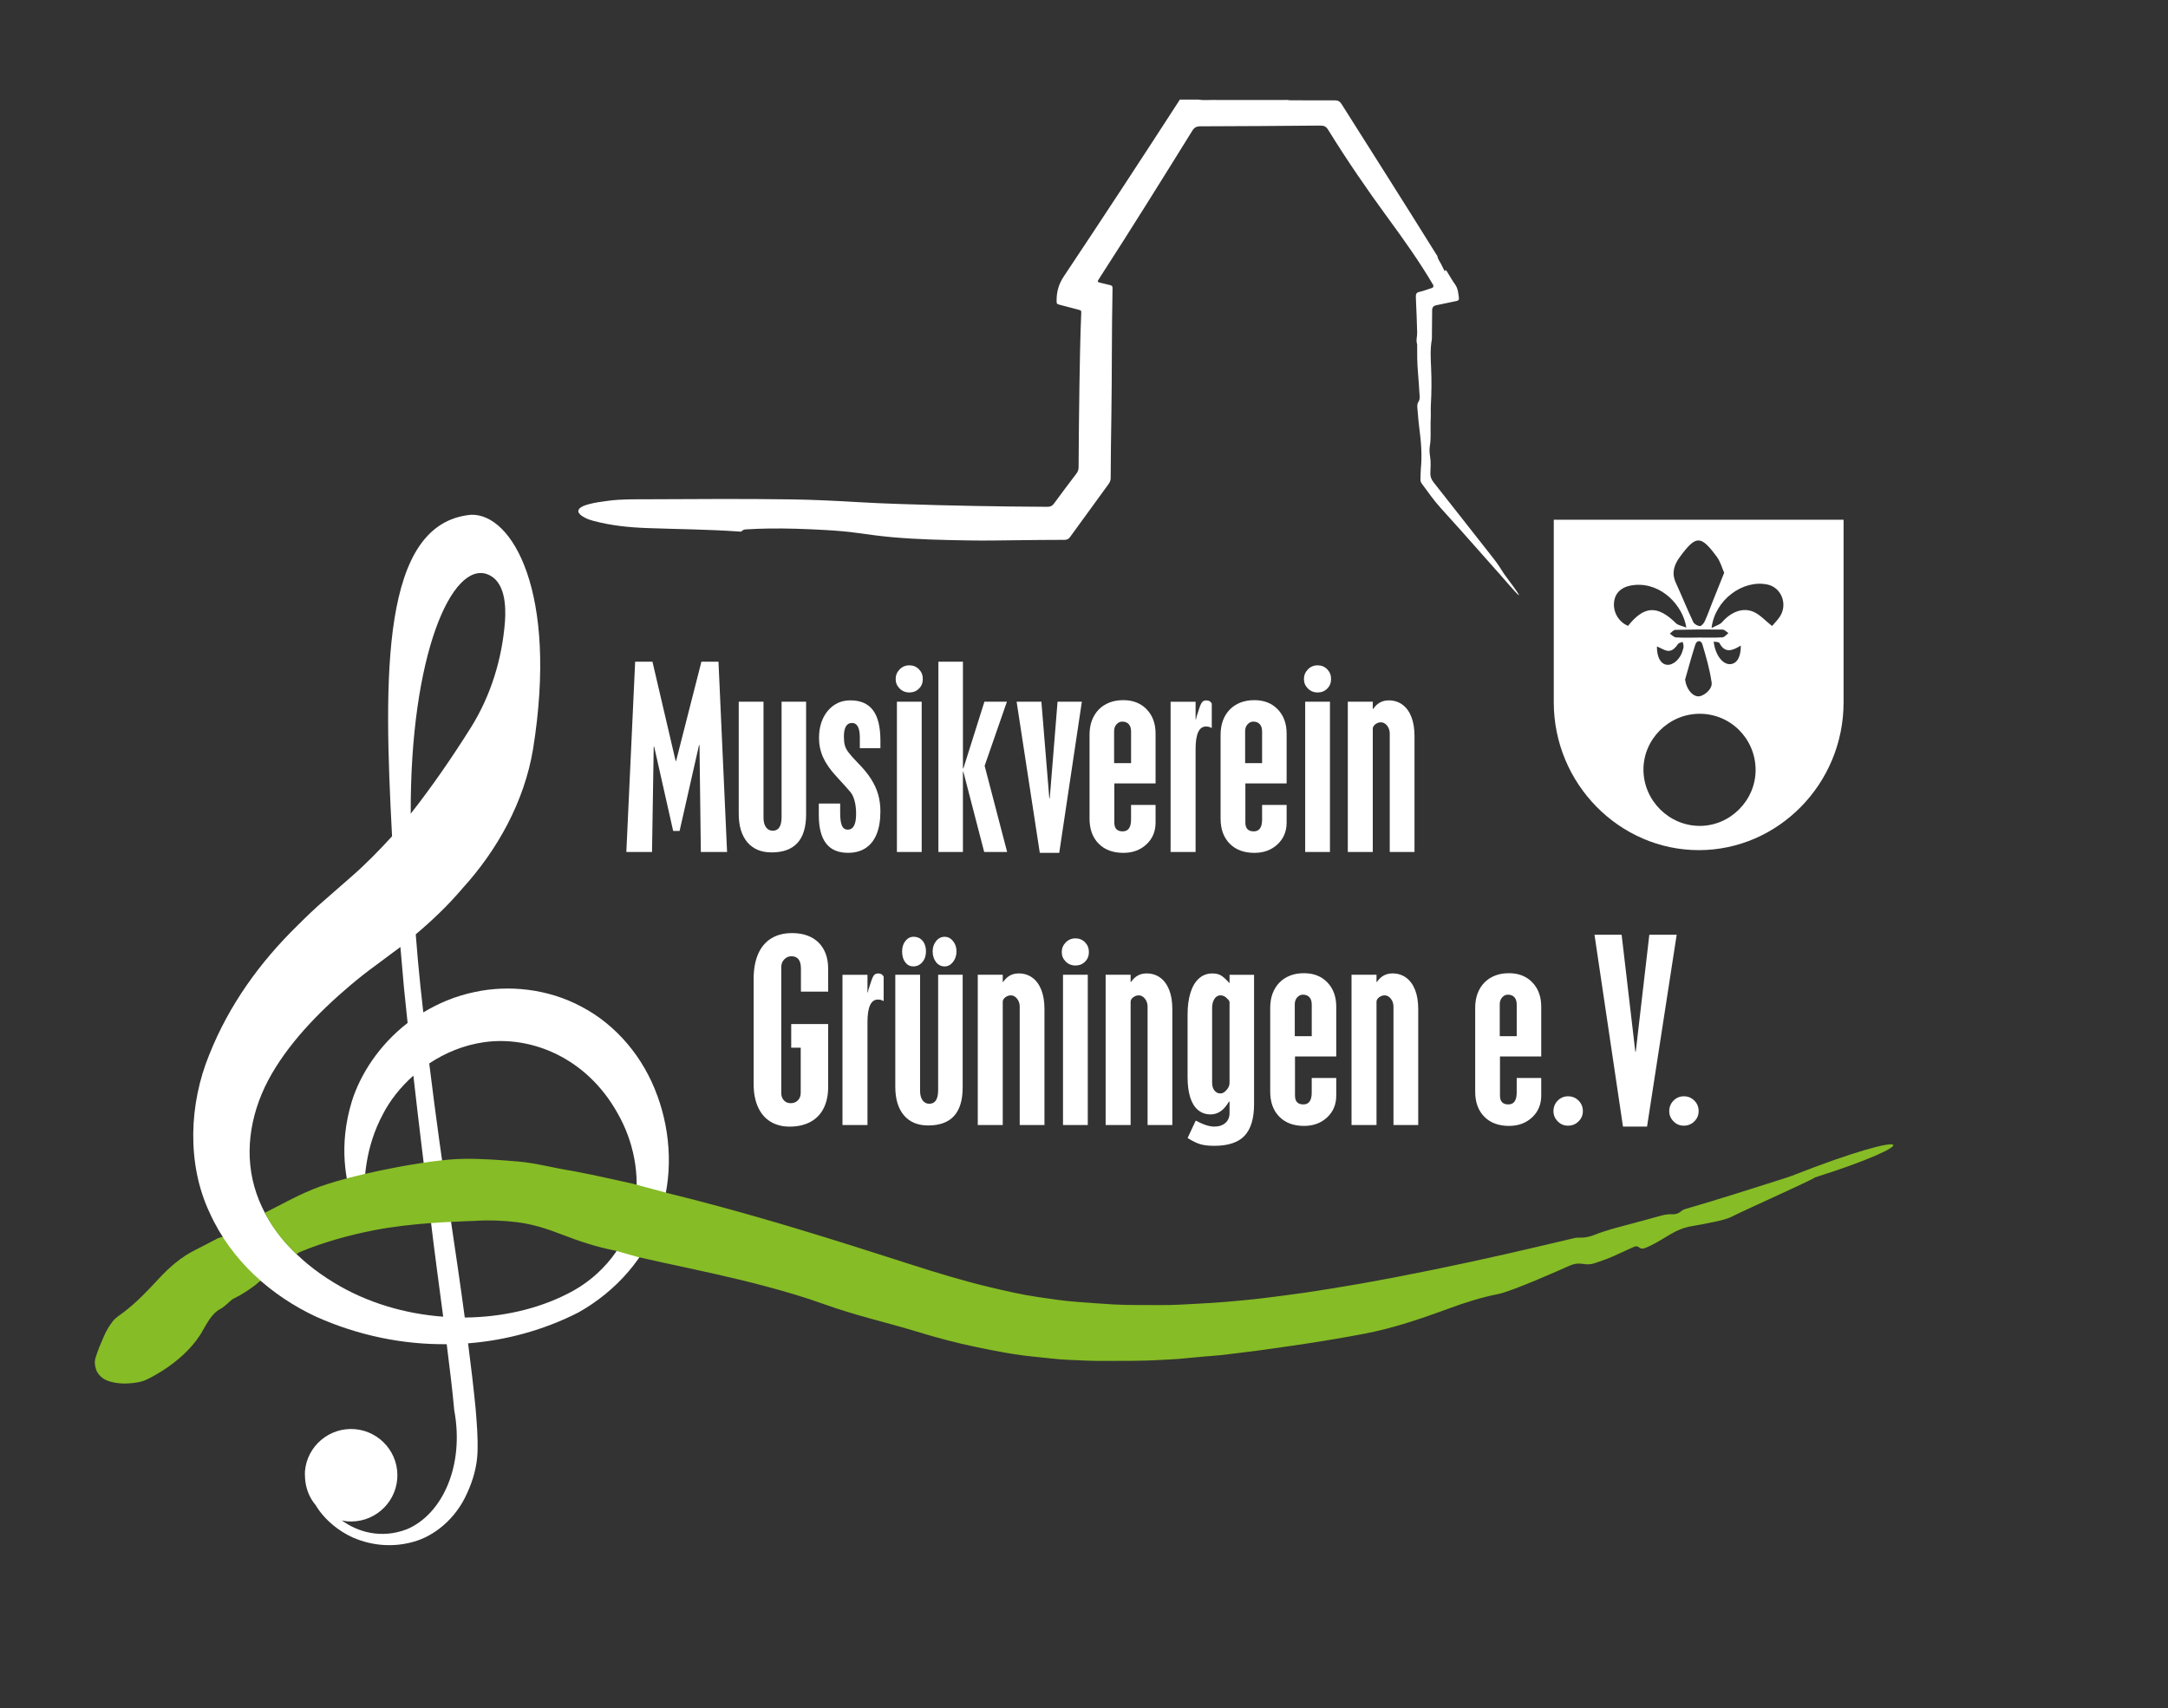 <?xml version="1.0" encoding="UTF-8"?>
<svg id="Ebene_1" xmlns="http://www.w3.org/2000/svg" version="1.1" viewBox="0 0 1249.87 985.04">
  <rect x="0" y="0" width="1249.87" height="985.04" fill="#333333" stroke="none"/>
  <!-- Generator: Adobe Illustrator 29.2.1, SVG Export Plug-In . SVG Version: 2.1.0 Build 116)  -->
  <defs>
    <style>
      .st0, .st1, .st2 {
        fill-rule: evenodd;
      }

      .st0, .st3 {
        fill: #fff;
      }

      .st1 {
        fill: #86bc25;
      }

      .st2 {
        fill: #e2c200;
      }
    </style>
  </defs>
  <path class="st1" d="M151.02,738.18c-1,.12-2.83,2.08-3.6,2.66-3.89,2.95-7.94,5.65-12.35,7.78-2.14,1.03-3.54,2.96-5.41,4.32-.71.51-1.34,1.18-2.11,1.56-3.03,1.52-5.22,3.92-7.04,6.68-1.14,1.73-2.23,3.51-3.21,5.33-9.77,18.27-31.31,28.24-32.08,28.66-1.99,1.09-4.16,1.68-6.37,2.03-5.16.82-10.32.92-15.41-.55-3.45-1-6.2-2.9-7.79-6.24-.28-.58-1.62-4.28-.6-7.36,1.65-5.31,2.85-7.78,4.79-12.36,1.31-3.11,3.02-5.98,5.07-8.65,1.79-2.33,4.32-3.78,6.59-5.52,7.32-5.62,13.64-12.25,19.87-19,6.26-6.79,13.15-12.78,21.52-16.91,4.08-2.01,8.08-4.18,12.12-6.28.85-.44,3.7-1.53,4.18-.76,5.51,8.68,12.24,16.34,19.65,23.43.66.63,2.97-.15,2.17,1.18Z"/>
  <g>
    <path class="st3" d="M366.18,381.57h9.97l13.36,57.23h.26l14.6-57.23h9.84l4.95,109.7h-15.12l-.78-61.66h-.26l-11.21,49.54h-3.71l-10.95-48.62h-.26l-.98,60.75h-14.8l5.08-109.7Z"/>
    <path class="st3" d="M425.89,404.64h14.28v66.88c0,2.35.48,4.18,1.43,5.51.95,1.33,2.26,1.99,3.91,1.99,3.39,0,5.08-2.63,5.08-7.89v-66.49h14.14v64.99c0,14.6-6.63,21.9-19.88,21.9-6.04,0-10.71-1.96-14.01-5.87-3.3-3.91-4.95-9.39-4.95-16.43v-64.59Z"/>
    <path class="st3" d="M507.56,431.43h-11.86v-6.13c0-5.61-1.52-8.41-4.56-8.41s-4.63,2.63-4.63,7.89c0,2,.18,3.67.55,5.02.37,1.35,1.11,2.75,2.22,4.2,1.11,1.46,2.94,3.51,5.51,6.16,2.95,2.96,5.4,5.94,7.33,8.96,1.93,3.02,3.32,6.04,4.17,9.06.85,3.02,1.27,6.27,1.27,9.74,0,5.13-.72,9.46-2.15,13-1.43,3.54-3.54,6.24-6.32,8.08-2.78,1.85-6.19,2.77-10.23,2.77-5.61,0-9.81-1.8-12.61-5.41-2.8-3.61-4.2-9.06-4.2-16.36v-6.65h12.32v5.34c0,3.43.34,5.91,1.01,7.43.67,1.52,1.79,2.28,3.36,2.28,3.21,0,4.82-3.02,4.82-9.06,0-2.78-.28-5.26-.85-7.43-.57-2.17-1.35-3.87-2.35-5.08-1.13-1.39-3.89-4.47-8.28-9.25-3.43-3.69-5.94-7.3-7.53-10.82-1.59-3.52-2.38-7.26-2.38-11.21,0-3.13.42-6.02,1.27-8.67.85-2.65,2.1-4.96,3.75-6.94,1.65-1.98,3.56-3.49,5.74-4.53,2.17-1.04,4.61-1.56,7.3-1.56,5.87,0,10.22,1.9,13.07,5.7,2.85,3.8,4.27,9.64,4.27,17.5v4.37Z"/>
    <path class="st3" d="M524.25,399.3c-2.22,0-4.08-.76-5.61-2.28-1.52-1.52-2.28-3.35-2.28-5.48s.76-3.98,2.28-5.54c1.52-1.56,3.39-2.35,5.61-2.35s4.06.76,5.54,2.28c1.48,1.52,2.22,3.39,2.22,5.61s-.74,4.06-2.22,5.54c-1.48,1.48-3.32,2.22-5.54,2.22ZM517.08,404.64h14.28v86.63h-14.28v-86.63Z"/>
    <path class="st3" d="M541,381.57h14.14v61.53h.26l12.12-38.46h12.97l-12.84,36.96,12.97,49.67h-13.23l-11.99-46.21h-.26v46.21h-14.14v-109.7Z"/>
    <path class="st3" d="M586.1,404.64h14.27l4.56,55.66h.26l4.5-55.66h14.01l-13.04,87.15h-11.21l-13.36-87.15Z"/>
    <path class="st3" d="M666.21,451.77h-23.79v22.55c0,3.39,1.61,5.08,4.82,5.08s4.82-2.28,4.82-6.84v-8.41h14.14v10.17c0,5.08-1.75,9.27-5.25,12.55-3.5,3.28-7.94,4.92-13.33,4.92-6,0-10.75-1.77-14.24-5.31-3.5-3.54-5.25-8.35-5.25-14.44v-48.3c0-3.13.46-5.9,1.37-8.31.91-2.41,2.21-4.49,3.88-6.23,1.67-1.74,3.7-3.08,6.09-4.04,2.39-.95,5.11-1.43,8.15-1.43,5.56,0,10.05,1.77,13.46,5.31,3.41,3.54,5.12,8.2,5.12,13.98v28.75ZM642.29,440.04h9.78v-18.19c0-1.87-.45-3.29-1.34-4.27-.89-.98-2.14-1.47-3.75-1.47-1.26,0-2.36.52-3.29,1.56-.93,1.04-1.4,2.35-1.4,3.91v18.45Z"/>
    <path class="st3" d="M689.55,414.75l.26-1.56c.17-.43.29-.76.36-.98.07-.22.12-.39.16-.52,1-3.35,1.8-5.49,2.41-6.42.61-.93,1.5-1.4,2.67-1.4,1.52,0,2.58.61,3.19,1.83v14.14c-.96-.61-2.06-.91-3.33-.91-4,0-6,4.32-6,12.97v59.38h-14.41v-86.63h14.41v10.1h.26Z"/>
    <path class="st3" d="M741.76,451.77h-23.79v22.55c0,3.39,1.61,5.08,4.82,5.08s4.82-2.28,4.82-6.84v-8.41h14.14v10.17c0,5.08-1.75,9.27-5.25,12.55-3.5,3.28-7.94,4.92-13.33,4.92-6,0-10.75-1.77-14.24-5.31-3.5-3.54-5.25-8.35-5.25-14.44v-48.3c0-3.13.46-5.9,1.37-8.31.91-2.41,2.2-4.49,3.88-6.23,1.67-1.74,3.7-3.08,6.09-4.04,2.39-.95,5.11-1.43,8.15-1.43,5.56,0,10.05,1.77,13.46,5.31,3.41,3.54,5.12,8.2,5.12,13.98v28.75ZM717.83,440.04h9.78v-18.19c0-1.87-.45-3.29-1.34-4.27-.89-.98-2.14-1.47-3.75-1.47-1.26,0-2.36.52-3.29,1.56-.93,1.04-1.4,2.35-1.4,3.91v18.45Z"/>
    <path class="st3" d="M759.62,399.3c-2.22,0-4.08-.76-5.61-2.28-1.52-1.52-2.28-3.35-2.28-5.48s.76-3.98,2.28-5.54c1.52-1.56,3.39-2.35,5.61-2.35s4.06.76,5.54,2.28c1.48,1.52,2.22,3.39,2.22,5.61s-.74,4.06-2.22,5.54c-1.48,1.48-3.32,2.22-5.54,2.22ZM752.45,404.64h14.28v86.63h-14.28v-86.63Z"/>
    <path class="st3" d="M791.42,404.64v4.11h.26c2.22-3.26,5.19-4.89,8.93-4.89,3.04,0,5.68.83,7.92,2.48,2.24,1.65,3.95,4.01,5.15,7.07,1.19,3.06,1.79,6.72,1.79,10.98v66.88h-14.27v-68.25c0-1.78-.51-3.31-1.53-4.59-1.02-1.28-2.21-1.92-3.55-1.92-1.17,0-2.25.38-3.23,1.14-.98.76-1.47,1.62-1.47,2.57v71.05h-14.4v-86.63h14.4Z"/>
    <path class="st3" d="M477.45,571.81h-15.71v-13.3c0-4.74-1.82-7.1-5.47-7.1-1.61,0-2.99.6-4.14,1.79-1.15,1.2-1.73,2.68-1.73,4.47v72.61c0,1.69.5,3.1,1.5,4.2,1,1.11,2.32,1.66,3.98,1.66s3.07-.55,4.14-1.66c1.06-1.11,1.6-2.55,1.6-4.33v-26.01h-5.48v-13.62h21.31v36.18c0,4.78-.87,8.9-2.61,12.35-1.74,3.46-4.28,6.08-7.63,7.89-3.35,1.8-7.37,2.71-12.06,2.71-4.21,0-7.89-.97-11.02-2.9-3.13-1.93-5.52-4.75-7.17-8.44-1.65-3.69-2.48-8.08-2.48-13.17v-60.75c0-5.52.86-10.27,2.57-14.24,1.72-3.98,4.24-6.98,7.56-9.03,3.32-2.04,7.33-3.06,12.03-3.06,3.3,0,6.22.47,8.77,1.4,2.54.94,4.7,2.28,6.49,4.04,1.78,1.76,3.15,3.91,4.11,6.45.96,2.54,1.43,5.49,1.43,8.83v13.04Z"/>
    <path class="st3" d="M500.39,572.2l.26-1.56c.17-.43.29-.76.36-.98.07-.22.12-.39.16-.52,1-3.35,1.8-5.49,2.41-6.42.61-.93,1.5-1.4,2.67-1.4,1.52,0,2.58.61,3.19,1.83v14.14c-.96-.61-2.06-.91-3.33-.91-4,0-6,4.32-6,12.97v59.38h-14.41v-86.63h14.41v10.1h.26Z"/>
    <path class="st3" d="M516.16,562.09h14.27v66.88c0,2.35.48,4.18,1.43,5.51.96,1.33,2.26,1.99,3.91,1.99,3.39,0,5.08-2.63,5.08-7.89v-66.49h14.14v64.99c0,14.6-6.63,21.9-19.88,21.9-6.04,0-10.71-1.96-14.01-5.87-3.3-3.91-4.95-9.39-4.95-16.43v-64.59ZM526.72,540.19c2.13,0,3.85.77,5.15,2.31,1.3,1.54,1.96,3.58,1.96,6.09s-.7,4.59-2.09,6.22c-1.39,1.63-3.11,2.44-5.15,2.44s-3.53-.79-4.73-2.38c-1.2-1.59-1.79-3.68-1.79-6.29,0-2.39.64-4.39,1.92-6,1.28-1.61,2.86-2.41,4.73-2.41ZM544.58,540.19c1.91,0,3.53.83,4.86,2.48,1.33,1.65,1.99,3.63,1.99,5.93s-.67,4.43-2.02,6.13c-1.35,1.69-2.96,2.54-4.82,2.54-2,0-3.65-.83-4.95-2.48-1.3-1.65-1.96-3.72-1.96-6.19,0-2.3.66-4.28,1.99-5.93,1.33-1.65,2.97-2.48,4.92-2.48Z"/>
    <path class="st3" d="M578.09,562.09v4.11h.26c2.22-3.26,5.19-4.89,8.93-4.89,3.04,0,5.68.83,7.92,2.48,2.24,1.65,3.95,4.01,5.15,7.07,1.19,3.06,1.79,6.72,1.79,10.98v66.88h-14.27v-68.25c0-1.78-.51-3.31-1.53-4.59-1.02-1.28-2.21-1.92-3.55-1.92-1.17,0-2.25.38-3.23,1.14-.98.76-1.47,1.62-1.47,2.57v71.05h-14.4v-86.63h14.4Z"/>
    <path class="st3" d="M620,556.75c-2.22,0-4.08-.76-5.61-2.28-1.52-1.52-2.28-3.35-2.28-5.48s.76-3.98,2.28-5.54c1.52-1.56,3.39-2.35,5.61-2.35s4.06.76,5.54,2.28c1.48,1.52,2.22,3.39,2.22,5.61s-.74,4.06-2.22,5.54c-1.48,1.48-3.32,2.22-5.54,2.22ZM612.83,562.09h14.28v86.63h-14.28v-86.63Z"/>
    <path class="st3" d="M651.81,562.09v4.11h.26c2.22-3.26,5.19-4.89,8.93-4.89,3.04,0,5.68.83,7.92,2.48,2.24,1.65,3.95,4.01,5.15,7.07,1.19,3.06,1.79,6.72,1.79,10.98v66.88h-14.27v-68.25c0-1.78-.51-3.31-1.53-4.59-1.02-1.28-2.21-1.92-3.55-1.92-1.17,0-2.25.38-3.23,1.14-.98.76-1.47,1.62-1.47,2.57v71.05h-14.4v-86.63h14.4Z"/>
    <path class="st3" d="M708.84,566.92v-4.82h14.14v74.5c0,8.34-1.83,14.45-5.48,18.32-3.65,3.87-9.45,5.8-17.4,5.8-3.17,0-5.79-.28-7.85-.85-2.06-.56-4.59-1.78-7.59-3.65l4.69-10.04c4.3,2.3,7.84,3.45,10.62,3.45s4.9-.71,6.49-2.12c1.59-1.41,2.38-3.31,2.38-5.7v-6.58h-.33c-1.52,2.56-3.14,4.43-4.86,5.61-1.72,1.17-3.64,1.76-5.77,1.76-2.78,0-5.17-.83-7.17-2.48-2-1.65-3.51-4.08-4.53-7.3-1.02-3.21-1.53-7.13-1.53-11.73v-36.04c0-4.87.56-9.09,1.69-12.68,1.13-3.58,2.77-6.32,4.92-8.21,2.15-1.89,4.7-2.84,7.66-2.84,1.96,0,3.57.36,4.86,1.08,1.28.72,2.97,2.23,5.05,4.53ZM698.8,581.32v42.95c0,1.91.45,3.43,1.34,4.56.89,1.13,2.05,1.69,3.49,1.69,1.08,0,2.11-.52,3.06-1.56,1.43-1.35,2.15-2.87,2.15-4.56v-46.41c0-.65-.41-1.33-1.24-2.02-1.13-1.35-2.46-2.02-3.98-2.02-1.43,0-2.6.68-3.49,2.05-.89,1.37-1.34,3.14-1.34,5.31Z"/>
    <path class="st3" d="M770.37,609.22h-23.79v22.55c0,3.39,1.61,5.08,4.82,5.08s4.82-2.28,4.82-6.84v-8.41h14.14v10.17c0,5.08-1.75,9.27-5.25,12.55-3.5,3.28-7.94,4.92-13.33,4.92-6,0-10.75-1.77-14.24-5.31-3.5-3.54-5.25-8.35-5.25-14.44v-48.3c0-3.13.46-5.9,1.37-8.31.91-2.41,2.21-4.49,3.88-6.23,1.67-1.74,3.7-3.08,6.09-4.04,2.39-.96,5.11-1.43,8.15-1.43,5.56,0,10.05,1.77,13.46,5.31,3.41,3.54,5.12,8.2,5.12,13.98v28.75ZM746.45,597.49h9.78v-18.19c0-1.87-.45-3.29-1.34-4.27-.89-.98-2.14-1.47-3.75-1.47-1.26,0-2.36.52-3.29,1.56-.93,1.04-1.4,2.35-1.4,3.91v18.45Z"/>
    <path class="st3" d="M793.57,562.09v4.11h.26c2.22-3.26,5.19-4.89,8.93-4.89,3.04,0,5.68.83,7.92,2.48,2.24,1.65,3.95,4.01,5.15,7.07,1.19,3.06,1.79,6.72,1.79,10.98v66.88h-14.27v-68.25c0-1.78-.51-3.31-1.53-4.59-1.02-1.28-2.21-1.92-3.55-1.92-1.17,0-2.25.38-3.23,1.14-.98.76-1.47,1.62-1.47,2.57v71.05h-14.4v-86.63h14.4Z"/>
    <path class="st3" d="M888.54,609.22h-23.79v22.55c0,3.39,1.61,5.08,4.82,5.08s4.82-2.28,4.82-6.84v-8.41h14.14v10.17c0,5.08-1.75,9.27-5.25,12.55-3.5,3.28-7.94,4.92-13.33,4.92-6,0-10.75-1.77-14.24-5.31-3.5-3.54-5.25-8.35-5.25-14.44v-48.3c0-3.13.46-5.9,1.37-8.31.91-2.41,2.2-4.49,3.88-6.23,1.67-1.74,3.7-3.08,6.09-4.04,2.39-.96,5.11-1.43,8.15-1.43,5.56,0,10.05,1.77,13.46,5.31,3.41,3.54,5.12,8.2,5.12,13.98v28.75ZM864.62,597.49h9.78v-18.19c0-1.87-.45-3.29-1.34-4.27s-2.14-1.47-3.75-1.47c-1.26,0-2.36.52-3.29,1.56-.93,1.04-1.4,2.35-1.4,3.91v18.45Z"/>
    <path class="st3" d="M903.99,632.16c2.39,0,4.41.83,6.06,2.48,1.65,1.65,2.48,3.67,2.48,6.06s-.83,4.28-2.48,5.93c-1.65,1.65-3.67,2.48-6.06,2.48s-4.28-.82-5.93-2.48c-1.65-1.65-2.48-3.63-2.48-5.93s.82-4.41,2.48-6.06c1.65-1.65,3.63-2.48,5.93-2.48Z"/>
    <path class="st3" d="M919.24,539.02h15.64l7.89,67.4h.26l7.82-67.4h15.77l-17.08,110.61h-13.88l-16.42-110.61Z"/>
    <path class="st3" d="M970.74,632.16c2.39,0,4.41.83,6.06,2.48,1.65,1.65,2.48,3.67,2.48,6.06s-.83,4.28-2.48,5.93c-1.65,1.65-3.67,2.48-6.06,2.48s-4.28-.82-5.93-2.48c-1.65-1.65-2.48-3.63-2.48-5.93s.82-4.41,2.48-6.06c1.65-1.65,3.63-2.48,5.93-2.48Z"/>
  </g>
  <path class="st3" d="M378.94,631.79c-7.85-21.87-23.48-40.71-43.71-51.3-19.51-10.47-42.17-12.62-61.36-8.5-11.25,2.31-21.11,6.54-29.83,11.79-.55-5.07-1.14-10.1-1.68-15.28-1.04-9.74-1.89-19.69-2.68-29.73,9.52-8.05,18.68-16.74,26.85-26.4,20.32-22.3,35.77-50.21,40.79-80.46,14.51-90.54-12.09-135.96-35.81-135.07-52.07,4.83-50.36,93.39-45.48,185.38-7.45,8.16-15.22,16.14-23.66,23.47l-15.27,13.36c-5.06,4.3-10.38,9.41-15.88,14.91-21.29,20.85-39.16,45.47-50.54,74.11-11.66,28.35-13.09,62.93.1,91.07,12.73,28.35,36.29,48.35,61.33,60.07,24.66,11.04,50.36,16.15,75.42,15.9,1.68,13.2,3.24,26.03,4.34,38.04,5.99,32.12-6.88,59.92-27.14,68.61-15.17,5.88-28.84,1.45-37.75-5.09,1,.21,1.99.51,3.06.57,14.7,1.3,27.7-9.6,28.96-24.26,1.27-14.75-9.72-27.61-24.38-28.88-14.63-1.22-27.6,9.65-28.82,24.33-.08,1.2.01,2.34.07,3.49h-.09c.02-.06.03.07.08.35.33,5.88,2.49,11.37,6.12,15.65.66,1.07,1.34,2.12,2.14,3.24,4.03,5.43,10.4,11.38,19.4,15.48,9.16,3.92,20.82,6.03,33.75,2.71,12.88-3.15,25.57-13.65,31.96-28.22,3.33-7.11,5.74-15.27,6.06-23.67.29-9.06-.42-16.76-1.11-25.42-1.17-11.96-2.66-24.54-4.33-37.43,22.41-1.77,44.02-7.83,63.52-17.76,21.75-12.17,39.31-31.87,46.78-55.12,8.05-23.05,6.79-48.11-1.18-69.93ZM281.06,331.19c10.18,3.89,10.69,18.16,10.06,27.21-1.63,21.4-8.13,42.63-19.5,60.88-11.03,17.55-22.36,34.03-34.83,49.92-.39-91.72,23.8-145.86,44.28-138.02ZM192.48,739.58c-20.26-12.2-37.4-30.12-44.63-51.43-7.29-21.21-4.16-44.37,6.71-65.12,10.97-20.61,28.62-38.97,47.59-55.02,4.48-3.76,9.38-7.71,15.18-11.88l7.82-5.84c1.9-1.38,3.79-2.76,5.68-4.21.69,7.87,1.4,15.66,2.05,23.39.67,6.9,1.42,13.6,2.11,20.4-16.56,12.81-27.32,29.81-32.12,45.11-7.95,25.95-3.37,46.71.82,59.15,2.17,6.29,4.26,10.83,5.92,13.88,1.6,2.99,2.44,1.5,2.44,1.5,0,0-1.35-3.94-2.02-16.63-.32-12.46.5-31.35,10.75-50.45,3.99-7.79,10.01-15.47,17.53-22.19,3.21,28.4,6.57,55.72,9.79,81.55,2.37,20.05,4.99,39.23,7.41,57.46-22.14-1.64-44.14-8.1-63.04-19.67ZM365.6,697.66c-4.02,19.88-18.23,38.3-38.22,48.29-17.6,9.01-38.31,13.6-59.43,13.79-2.55-18.94-5.46-38.78-8.55-59.49-4.12-27.42-8.22-56.63-11.94-87.03,9.07-6.02,19.67-10.54,31.61-12.25,27.41-3.87,59.24,9.06,77.02,41.05,8.97,15.68,13.47,35.61,9.51,55.64Z"/>
  <path class="st0" d="M895.76,404.94v-105.23s167.08,0,167.08,0v105.27c0,47.08-37.77,85.24-83.44,85.24s-83.64-38.19-83.64-85.28h0ZM989.89,321.25c-9.35-12.69-12.04-12.88-21.42-.13-3.29,4.48-4.92,9.22-2.4,14.77,3.44,7.55,6.55,15.25,10.08,22.76.55,1.19,2.5,2.29,3.86,2.37.9.05,2.27-1.63,2.81-2.81,1.64-3.61,2.96-7.36,4.43-11.05,2.18-5.48,4.38-10.94,6.76-16.9-1.36-3.05-2.22-6.41-4.13-9ZM1026.01,355.71c4.83-7.17,1.03-16.97-7.12-18.66-14.15-2.93-30.23,8.83-32.16,25.09,2.61-1.4,4.84-1.96,6.07-3.38,5.18-5.93,11.98-8.7,18.29-5.88,3.6,1.61,6.45,4.88,10.53,8.1,1.2-1.42,2.99-3.2,4.38-5.26ZM942.63,337.29c-6.51.51-10.96,3.51-11.97,8.97-1.13,6.11,2.2,12.25,7.92,14.64,9.3-11.67,16.96-12.03,27.66-1.5,1.22,1.19,3.36,1.45,5.93,2.49-1.86-12.5-14.05-25.82-29.54-24.6ZM978.6,401.52c3.17.45,8.73-3.96,8.18-7.91-1.05-7.49-3.19-14.86-5.37-22.14-.72-2.37-3.19-2.42-4.05.24-2.14,6.65-3.94,13.42-5.88,20.14.53,4.73,3.56,9.16,7.12,9.66ZM979.15,367.63c4.63,0,9.27.17,13.88-.12,1.19-.08,2.29-1.59,3.43-2.45-1.13-.7-2.24-2.01-3.38-2.02-9.1-.12-18.19-.07-27.29.16-1.06.03-2.09,1.42-3.13,2.18,1.18.76,2.33,2.1,3.56,2.17,4.29.27,8.61.11,12.92.11v-.03ZM991.23,370.73c-.31-.61-1.99-.5-3.26-.77.82,7.77,5.28,13.44,9.71,13,3.75-.37,5.99-4.15,5.9-10.71-4.88,3.04-9.18,4.61-12.35-1.52ZM960.89,383.33c3.64.48,7.89-3.34,9.21-8.31.21-.77.5-1.56.49-2.34-.02-.85-.33-1.7-.53-2.54-.9.38-2.16.52-2.65,1.2-1.99,2.77-4.04,5.08-7.88,3.43-1.41-.61-2.78-1.31-4.29-2.02-.09,6.1,2.12,10.11,5.64,10.58ZM947.46,444.02c.18,17.72,14.81,32.23,32.49,32.22,17.64,0,32.31-14.82,32.17-32.48-.15-17.93-14.59-32.27-32.41-32.17-17.75.09-32.42,14.84-32.24,32.43Z"/>
  <path class="st0" d="M833.32,155.71c.76.4,1.04,1.19,1.47,1.85,1.33,2.09,2.5,4.3,3.97,6.28,1.78,2.4,1.96,5.16,2.31,7.93.14,1.09-.31,1.59-1.38,1.8-3.92.78-7.83,1.62-11.74,2.45q-2.27.48-2.3,2.77c-.05,5.04-.09,10.08-.14,15.11,0,.64.05,1.29-.06,1.92-.97,5.4-.65,10.83-.4,16.27.33,7.19.26,14.41-.15,21.58-.15,2.59.07,5.15-.07,7.72-.17,3.11-.04,6.23-.06,9.35,0,2.08-.07,4.15-.42,6.21-.37,2.14-.23,4.27.13,6.44.51,3.08.23,6.23.13,9.34-.07,2.15.58,3.76,1.9,5.43,11.51,14.55,22.93,29.18,34.41,43.76,2.23,2.83,4.23,5.8,6.11,8.89,21.36,28.57-3.48-1.19-3.85-1.3-6.89-7.78-13.77-15.58-20.68-23.35-3.93-4.42-7.9-8.81-11.88-13.19-4.04-4.45-7.46-9.38-11.02-14.21-.56-.76-.73-1.56-.69-2.47.09-2,.03-4.01.22-5.99.76-7.77.17-15.48-.86-23.19-.53-3.96-.78-7.95-1.15-11.93-.12-1.29-.05-2.52.71-3.68.94-1.45.59-3.1.49-4.68-.27-4.15-.52-8.3-.88-12.44-.46-5.27-.46-10.54-.44-15.82-.81-2.3.09-4.61,0-6.92-.21-6.18-.33-12.36-.69-18.53-.04-.75-.05-1.51-.06-2.26-.03-1.25.42-2.19,1.87-2.5,2.58-.54,5.01-1.58,7.53-2.34.72-.31.8-.9.66-1.58-7.95-13.54-17.06-26.3-26.32-38.95-12.06-16.46-23.58-33.29-34.31-50.65-1.11-1.8-2.32-2.44-4.42-2.42-23.12.21-46.23.35-69.35.42-2.16,0-3.42.72-4.57,2.59-17.66,28.48-35.39,56.93-53.57,85.08-.34.53-.65,1.09-.94,1.57.22.8.84.8,1.35.93,1.94.48,3.88.98,5.83,1.41.93.2,1.41.66,1.36,1.63-.02.32,0,.64,0,.96-.47,24.31-.3,48.63-.66,72.95-.17,11.84-.37,23.67-.39,35.51,0,1.34-.34,2.45-1.14,3.54-7.46,10.2-14.9,20.42-22.29,30.67-.84,1.16-1.76,1.62-3.18,1.62-9.04.02-18.08.09-27.12.21-9.52.13-19.04.28-28.55.12-14.48-.23-28.95-.57-43.38-1.83-6.69-.59-13.35-1.49-20-2.43-6.02-.85-12.08-1.35-18.15-1.7-11.42-.65-22.85-1.09-34.29-.88-3.52.06-7.04.18-10.55.4-1.43.09-3-.14-4.16,1.21-.25.29-1.07.13-1.62.09-17.56-1.24-35.16-1.34-52.75-1.98-10.48-.39-20.9-1.43-31.08-4.17-1.71-.46-3.38-1-4.93-1.85-.7-.38-1.41-.78-2.03-1.26-2.37-1.85-2.25-3.54.33-4.99,1.26-.71,2.64-1.14,4.03-1.51,3.64-.97,7.37-1.45,11.09-1.95,7.56-1.02,15.17-.85,22.76-.88,27.52-.12,55.04-.33,82.55.06,12.96.18,25.9.82,38.83,1.59,7.98.48,15.98.8,23.97,1.07,28.38.96,56.77,1.49,85.17,1.62,1.71,0,2.78-.48,3.79-1.86,4.25-5.81,8.58-11.56,12.94-17.29.87-1.15,1.25-2.3,1.26-3.74.12-15.76.2-31.51.48-47.27.24-13.75.44-27.51,1.03-41.26.07-1.71.07-1.78-1.74-2.28-3.47-.95-6.96-1.81-10.44-2.74-2-.53-1.99-.55-2.01-2.55q-.07-7.53,4.06-13.73c22.58-33.88,44.91-67.92,67.01-102.11h10.56c2.83.52,5.7.18,8.54.22,4.22.07,8.44.02,12.65.02,9.52,0,19.03,0,28.55,0,.87,0,1.76-.15,2.62.15,8.79.03,17.57.13,26.36.05,1.94-.02,2.99.66,3.99,2.25,18.08,28.63,36.27,57.19,54.15,85.94.34.54.7,1.07,1.05,1.61.15,1.67,1.26,2.91,1.97,4.33,1,2.02,2.06,4.01,3.07,6.11-.21-.83-1.35-1.43-.4-2.38Z"/>
  <path class="st2" d="M383.1,687.28"/>
  <path class="st1" d="M266.9,668.24c10.61-.17,21.22.63,31.82,1.54,10.69.92,21.2,3.92,31.79,5.5,12.48,2.33,34.34,7.31,34.34,7.31l20.59,5.54c9.63,2.38,19.24,4.84,28.81,7.44,14.9,4.04,29.73,8.29,44.52,12.74,22.13,6.66,44.16,13.66,66.16,20.76,15.07,4.86,30.23,9.46,45.64,13.15,9.34,2.23,18.7,4.38,28.2,5.76,7.42,1.08,14.85,2.23,22.36,2.75,6.93.49,13.85,1.08,20.79,1.46,8.88.5,17.75.26,26.62.36,7.68.08,15.33-.41,22.99-.84,5.59-.31,11.17-.63,16.74-1.14,7-.64,14-1.23,20.98-2.13,7.61-.98,15.23-1.88,22.82-3.01,10.59-1.59,21.17-3.26,31.72-5.13,28.51-5.05,56.86-10.93,85.09-17.32,12.87-2.92,25.7-5.99,38.54-9,.87-.2,1.73-.37,2.61-.31,3.18.2,6.24-.41,9.15-1.58,6.33-2.55,12.93-4.18,19.49-5.95,6.25-1.69,12.51-3.33,18.74-5.09,2.11-.6,4.21-.97,6.38-.85,2.01.11,3.81-.38,5.33-1.73,1.19-1.06,2.7-1.37,4.15-1.79,17.97-5.24,35.79-10.94,53.62-16.62,2.06-.66,4.14-1.26,6.14-2.05,73.43-28.88,77.85-19.35,12.52,1.19.22-.07.47-.05.71-.07h0c-10.08,5.16-38.66,17.83-47.54,22.28-3.16,1.59-6.63,2.36-10.07,3.09-4.46.95-8.93,1.85-13.43,2.57-4.43.72-8.42,2.41-12.24,4.68-4.6,2.74-9.1,5.67-14.08,7.72-1.45.6-2.68.89-3.99-.21-.96-.81-2.05-.68-3.16-.17-2.98,1.37-5.99,2.66-8.95,4.08-4.49,2.15-9.14,3.83-13.87,5.36-2.12.68-4.27.64-6.41.28-2.7-.45-5.19-.09-7.7,1.05-5.32,2.42-33.24,14.79-41.16,16.35-9.61,1.9-18.88,4.84-28.06,8.21-16,5.87-32.12,11.43-48.91,14.63-15.24,2.9-30.55,5.39-45.91,7.54-7.6,1.06-15.19,2.24-22.8,3.12-6.51.76-12.99,1.71-19.53,2.18-6.45.46-12.88,1.21-19.33,1.74-3.11.25-6.22.32-9.33.52-11.5.74-23.02.55-34.53.62-6.56.04-13.11-.4-19.65-.65-6.14-.24-12.25-1.12-18.37-1.68-11.64-1.08-23.1-3.33-34.53-5.7-11.44-2.38-22.74-5.36-33.9-8.8-9.03-2.78-18.16-5.15-27.25-7.66-8.87-2.45-17.68-5.06-26.34-8.19-11.29-4.07-22.81-7.44-34.41-10.52-19.33-5.14-38.9-9.23-58.45-13.47-4.92-1.07-9.83-2.19-14.75-3.29l-12.77-3.62c-10.53-2-20.96-5.44-30.97-9.34-8.33-3.25-17-6.02-25.83-7.09-8.1-.98-16.24-1.3-24.39-.75-3.5.24-26.7.5-48.97,3.84-2.88.43-5.83.94-8.81,1.51-14.46,2.77-29.7,7.09-42.25,12.32-.96.36-1.91.8-2.63,1.59-7.43-6.96-13.71-14.82-18.28-23.96,8.72-4.25,16.16-8.74,27.39-13.41,20.45-8.5,69.27-17.66,86.8-17.63Z"/>
</svg>